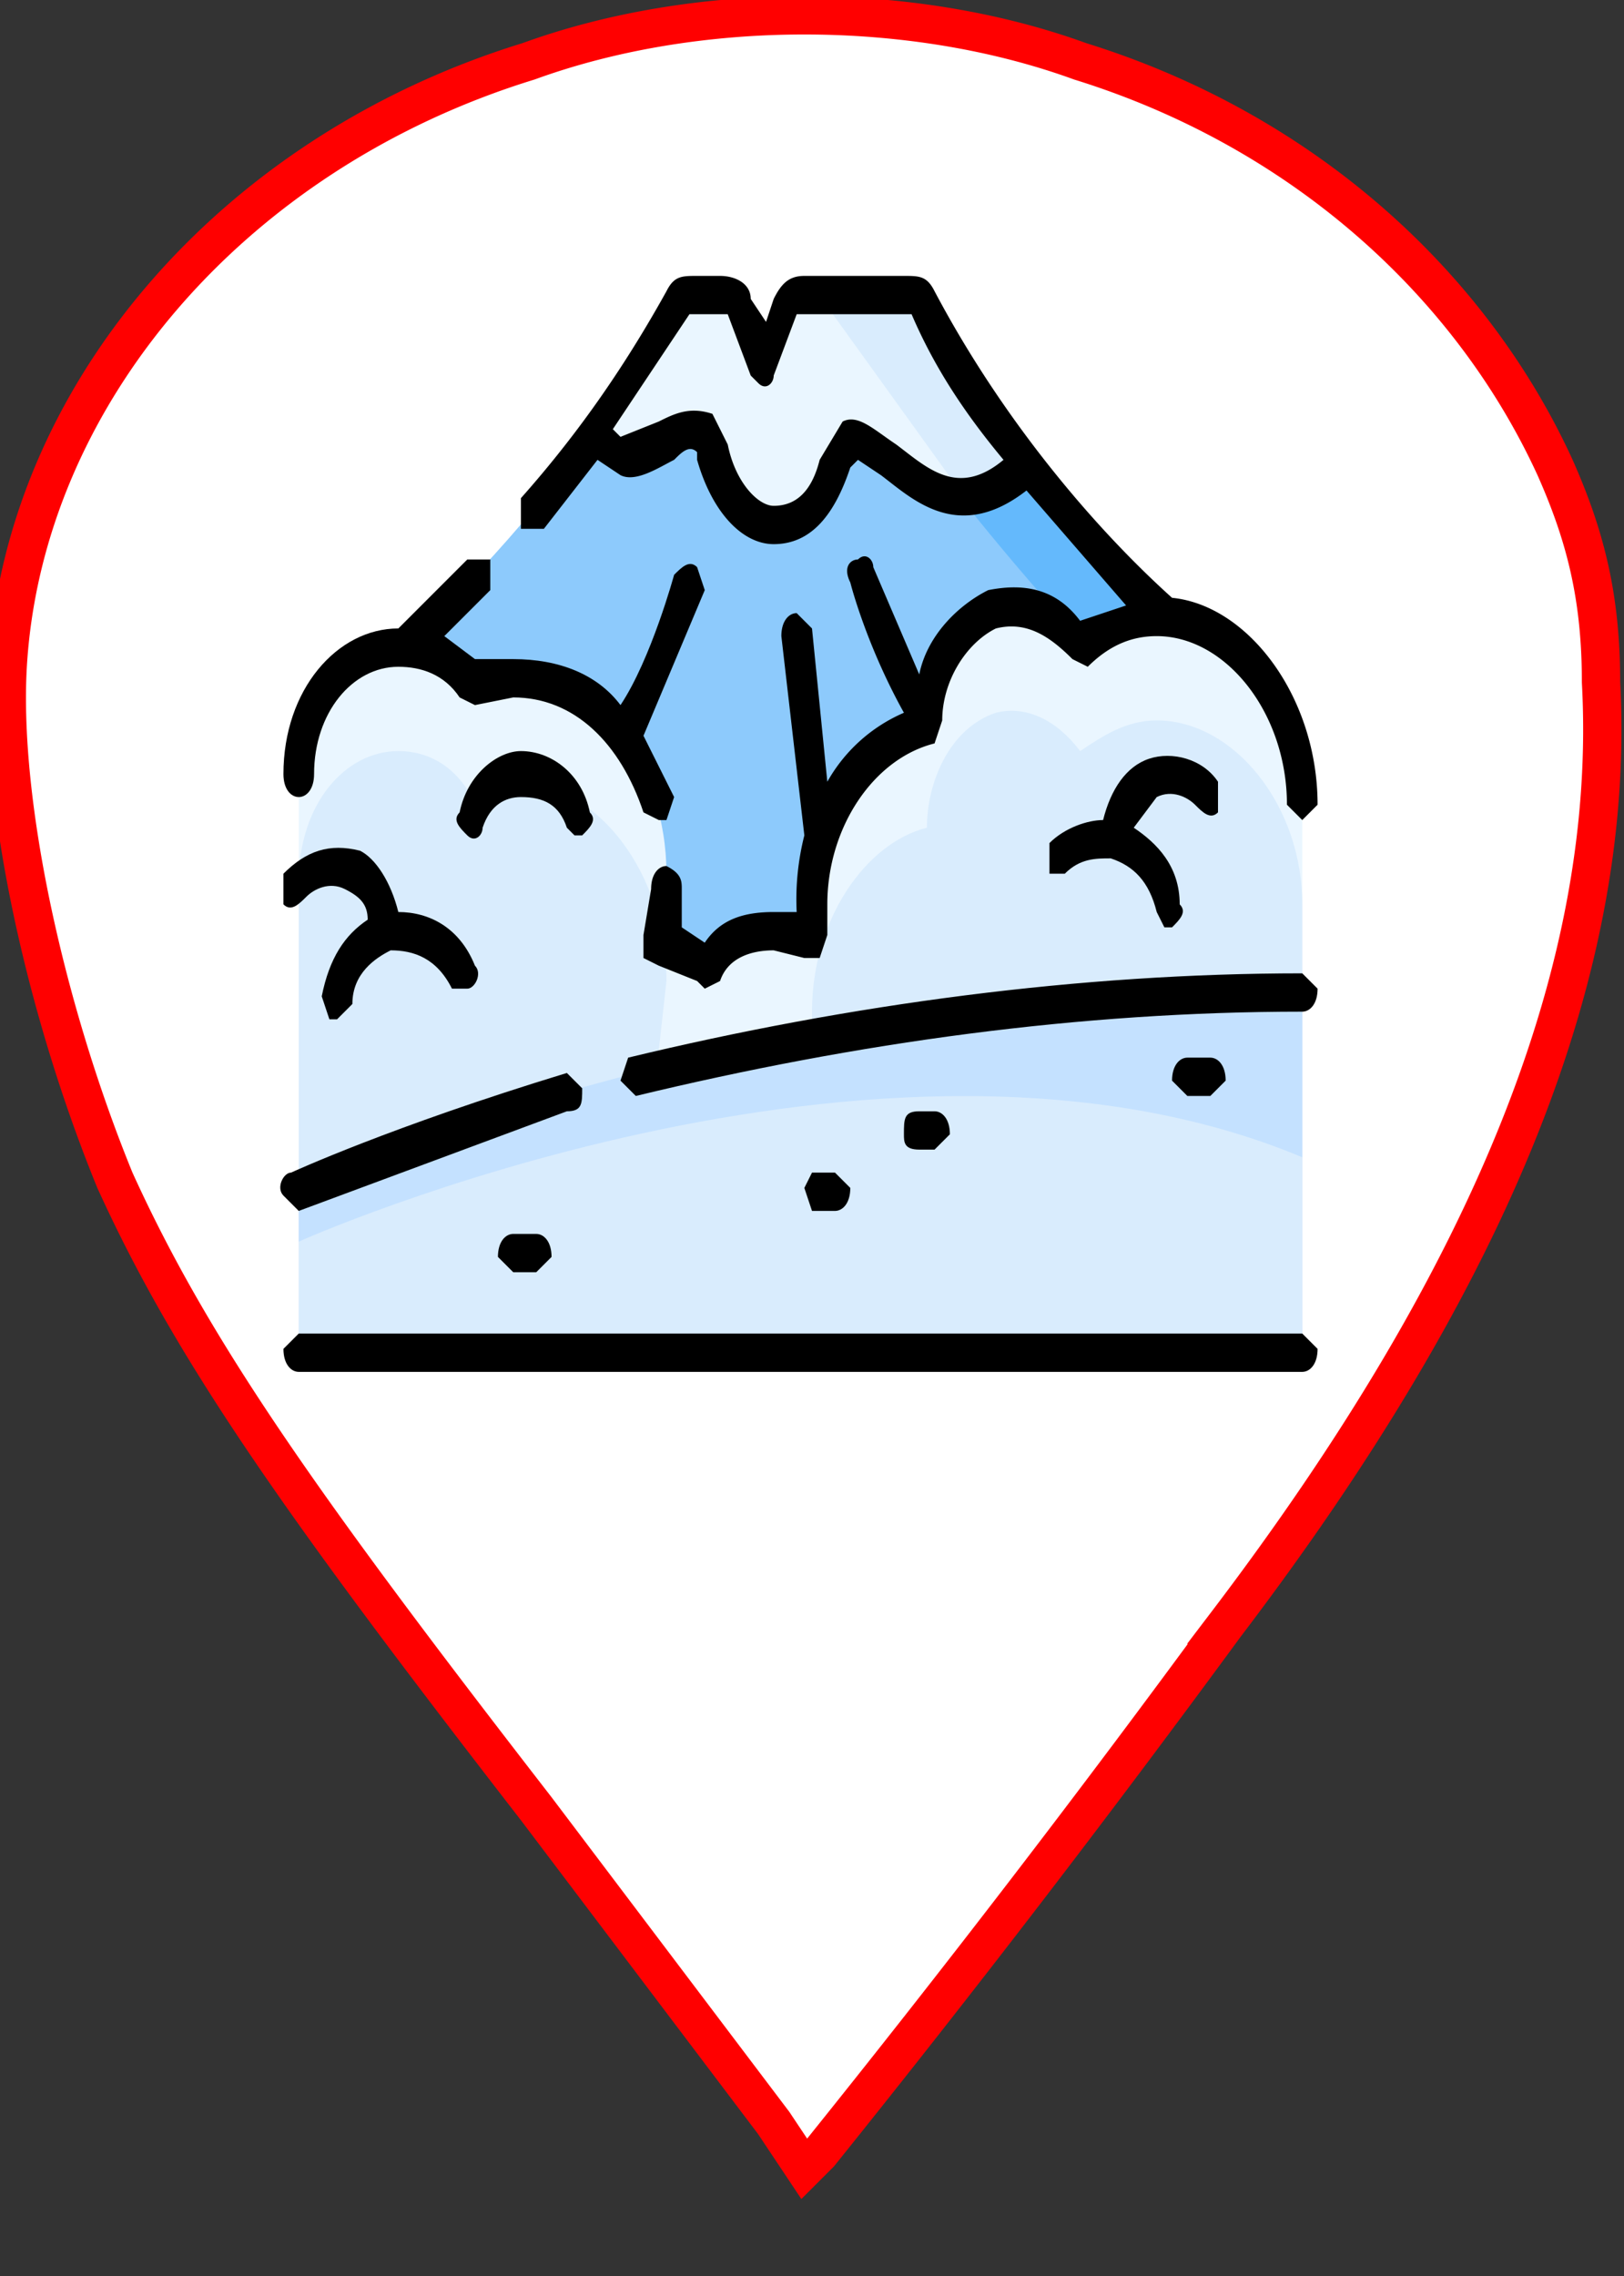 <svg xmlns="http://www.w3.org/2000/svg" viewBox="0 0 212 297"><rect x="0" y="0" width="212" height="297" fill="#333333" stroke="none"/><path d="M49 87c-2 0-4 1-5 4h5l1-1h1l1-1c-1-2-2-2-3-2zm-1 14zm0 0l1 1v-1h-1zm1 1l-1 1v1l1-1v-1zm-1 2zm0 0zm0-1v-1-1h-1v2h1zm1 1zm-1 0v0zm1 1h0zm-2 0l1 3h1l-1-2 1-1h-1-1zm2 0h-1 1zm-21 19v0zm1 35l-1 2 1-1h-1v0l-3 2-2 2h-1c1-2 0-1-1 0v2l1-1 2 1h-2l2 3c1-2 2-2 3 1v3l1-2v2l1-1v-1l-1-4 1-6v-2zm-1 14h-1 1zm-7-8v0zm0 0zm15-6l-1 1 1 1zm-15 7h0zm0 0zm0 0zm8 1zm-5 2zm5 2h0z" fill="red"/><defs><path id="g" d="M43 28h106v160H43z"/><path id="c" d="M113 145h112v54H113z"/><path id="b" d="M37 57h147v101H37z"/><path id="f" d="M67 191h85v49H67z"/><path id="d" d="M40 103h154v141H40z"/><path id="e" d="M67 191h85v49H67z"/><linearGradient id="a"><stop offset="0" stop-color="#fff"/><stop offset="1" stop-color="#fff" stop-opacity="0"/></linearGradient></defs><g style="mix-blend-mode:normal"><path style="line-height:normal;font-variant-ligatures:normal;font-variant-position:normal;font-variant-caps:normal;font-variant-numeric:normal;font-variant-alternates:normal;font-variant-east-asian:normal;font-feature-settings:normal;font-variation-settings:normal;text-indent:0;text-align:start;text-decoration-line:none;text-decoration-style:solid;text-decoration-color:#000;text-transform:none;text-orientation:mixed;white-space:normal;shape-padding:0;shape-margin:0;inline-size:0;isolation:auto;mix-blend-mode:normal;solid-color:#000;solid-opacity:1" d="M0 91c2 80 64 131 105 192C64 222 2 171 0 91z" color="#000" font-weight="400" font-family="sans-serif" overflow="visible" fill-rule="evenodd"/><path style="line-height:normal;font-variant-ligatures:normal;font-variant-position:normal;font-variant-caps:normal;font-variant-numeric:normal;font-variant-alternates:normal;font-variant-east-asian:normal;font-feature-settings:normal;font-variation-settings:normal;text-indent:0;text-align:start;text-decoration-line:none;text-decoration-style:solid;text-decoration-color:#000;text-transform:none;text-orientation:mixed;white-space:normal;shape-padding:0;shape-margin:0;inline-size:0;isolation:auto;mix-blend-mode:normal;solid-color:#000;solid-opacity:1" d="M105 0C47 0 0 41 0 91v1h1l-1-1C0 41 47 1 105 1s105 40 105 90v1c0-51-47-92-105-92zM1 91zm13 0zm196 0zm0 0zM2 92zm208 0c-2 79-64 130-105 192 41-61 104-113 105-192z" color="#000" font-weight="400" font-family="sans-serif" overflow="visible" paint-order="fill markers stroke"/><path d="M101 277l-31-41c-31-40-45-60-55-82-9-22-15-49-14-67C3 52 30 20 69 8c22-8 50-8 72 0 29 9 51 29 62 53 4 9 6 17 6 28 2 37-14 77-49 123a1950 1950 0 01-53 69l-2 2z" fill="#fff" stroke="red" stroke-width="5" paint-order="fill markers stroke"/></g><g stroke-width="3.3"><path d="M118 38h-13l-2 2-4 8-2-8-3-2h-3l-3 2C71 71 43 93 43 93v41h123V93s-29-22-46-53l-2-2z" fill="#8dcafc"/><path d="M166 93v15a349 349 0 01-60-70h12l2 2c17 31 46 53 46 53z" fill="#64b9fc"/><path d="M134 60c-14 15-22-11-25 0-3 12-13 12-16-1-1-8-7 1-12 1-2-1-3-2-3-4l10-16 3-2h3l3 2 2 8 4-8 2-2h13l2 2 14 20z" fill="#eaf6ff"/><path d="M134 60c-3 3-6 5-8 5l-18-25-2-2h12l2 2 14 20z" fill="#d9ecfd"/><path d="M170 176v-71c0-14-9-24-19-24-4 0-7 1-10 3-3-4-7-6-11-4-6 1-9 8-9 15-8 1-15 11-15 23v5l-5-2c-4 0-7 2-9 5l-6-3 1-9c0-14-9-26-20-26l-6 1c-2-3-5-5-9-5-7 0-13 8-13 17v75z" fill="#eaf6ff"/><path d="M170 176v-58c0-13-9-24-19-24-4 0-7 2-10 4-3-4-7-6-11-5-6 2-9 9-9 15-8 2-15 12-15 24v5c-2-2-3-2-5-2-4 0-7 2-9 5l-6-3 1-9c0-14-9-26-20-26l-6 1c-2-3-5-5-9-5-7 0-13 7-13 17v61h131z" fill="#d9ecfd"/><g><path d="M170 176v-47c-77 0-131 26-131 26v21z" fill="#d9ecfd"/><path d="M170 129v22c-55-23-131 11-131 11v-7s54-26 131-26z" fill="#c4e1ff"/></g><g><path d="M71 69l7-9 3 2c2 1 5-1 7-2 1-1 2-2 3-1v1c2 7 6 11 10 11 5 0 8-4 10-10l1-1 3 2c4 3 10 9 19 2l13 15-6 2c-3-4-7-5-12-4-4 2-8 6-9 11l-6-14c0-1-1-2-2-1-1 0-2 1-1 3 0 0 2 8 7 17a21 21 0 00-10 9l-2-20-2-2c-1 0-2 1-2 3l3 26a34 34 0 00-1 10h-3c-4 0-7 1-9 4l-3-2v-5c0-1 0-2-2-3-1 0-2 1-2 3l-1 6v3l2 1 5 2 1 1 2-1c1-3 4-4 7-4l4 1h2l1-3v-4c0-10 6-19 14-21l1-3c0-5 3-10 7-12 4-1 7 1 10 4l2 1c3-3 6-4 9-4 9 0 17 10 17 22l2 2 2-2c0-14-9-26-19-27-10-9-22-23-31-40-1-2-2-2-4-2h-13c-2 0-3 1-4 3l-1 3-2-3c0-2-2-3-4-3h-3c-2 0-3 0-4 2-5 9-11 18-19 27v4h3zm19-28h5l3 8 1 1c1 1 2 0 2-1l3-8h15c3 7 7 13 12 19-6 5-10 1-14-2-3-2-5-4-7-3l-3 5c-1 4-3 6-6 6-2 0-5-3-6-8l-2-4c-3-1-5 0-7 1l-5 2-1-1 10-15z"/><path d="M39 104c1 0 2-1 2-3 0-8 5-14 11-14 3 0 6 1 8 4l2 1 5-1c8 0 14 6 17 15l2 1h1l1-3-4-8 8-19-1-3c-1-1-2 0-3 1 0 0-3 11-7 17-3-4-8-6-14-6h-5l-4-3 6-6v-4h-3l-9 9c-8 0-15 8-15 19 0 2 1 3 2 3z"/><path d="M63 108c1-3 3-4 5-4 3 0 5 1 6 4l1 1h1c1-1 2-2 1-3-1-5-5-8-9-8-3 0-7 3-8 8-1 1 0 2 1 3s2 0 2-1zM42 130l1 3h1l2-2c0-4 3-6 5-7 3 0 6 1 8 5h2c1 0 2-2 1-3-2-5-6-7-10-7-1-4-3-7-5-8-4-1-7 0-10 3v4c1 1 2 0 3-1s3-2 5-1 3 2 3 4c-3 2-5 5-6 10zM151 104c2-1 4 0 5 1s2 2 3 1v-4c-2-3-6-4-9-3s-5 4-6 8c-2 0-5 1-7 3v4h2c2-2 4-2 6-2 3 1 5 3 6 7l1 2h1c1-1 2-2 1-3 0-5-3-8-6-10l3-4zM170 127c-29 0-59 4-88 11l-1 3 2 2c29-7 58-11 87-11 1 0 2-1 2-3l-2-2zM39 158l35-13c2 0 2-1 2-3l-2-2c-23 7-36 13-36 13-1 0-2 2-1 3l2 2zM122 150l2-2c0-2-1-3-2-3h-2c-2 0-2 1-2 3 0 1 0 2 2 2zM109 158c1 0 2-1 2-3l-2-2h-3l-1 2 1 3zM158 143l2-2c0-2-1-3-2-3h-3c-1 0-2 1-2 3l2 2zM170 174H39l-2 2c0 2 1 3 2 3h131c1 0 2-1 2-3l-2-2zM67 161c-1 0-2 1-2 3l2 2h3l2-2c0-2-1-3-2-3z"/></g></g></svg>